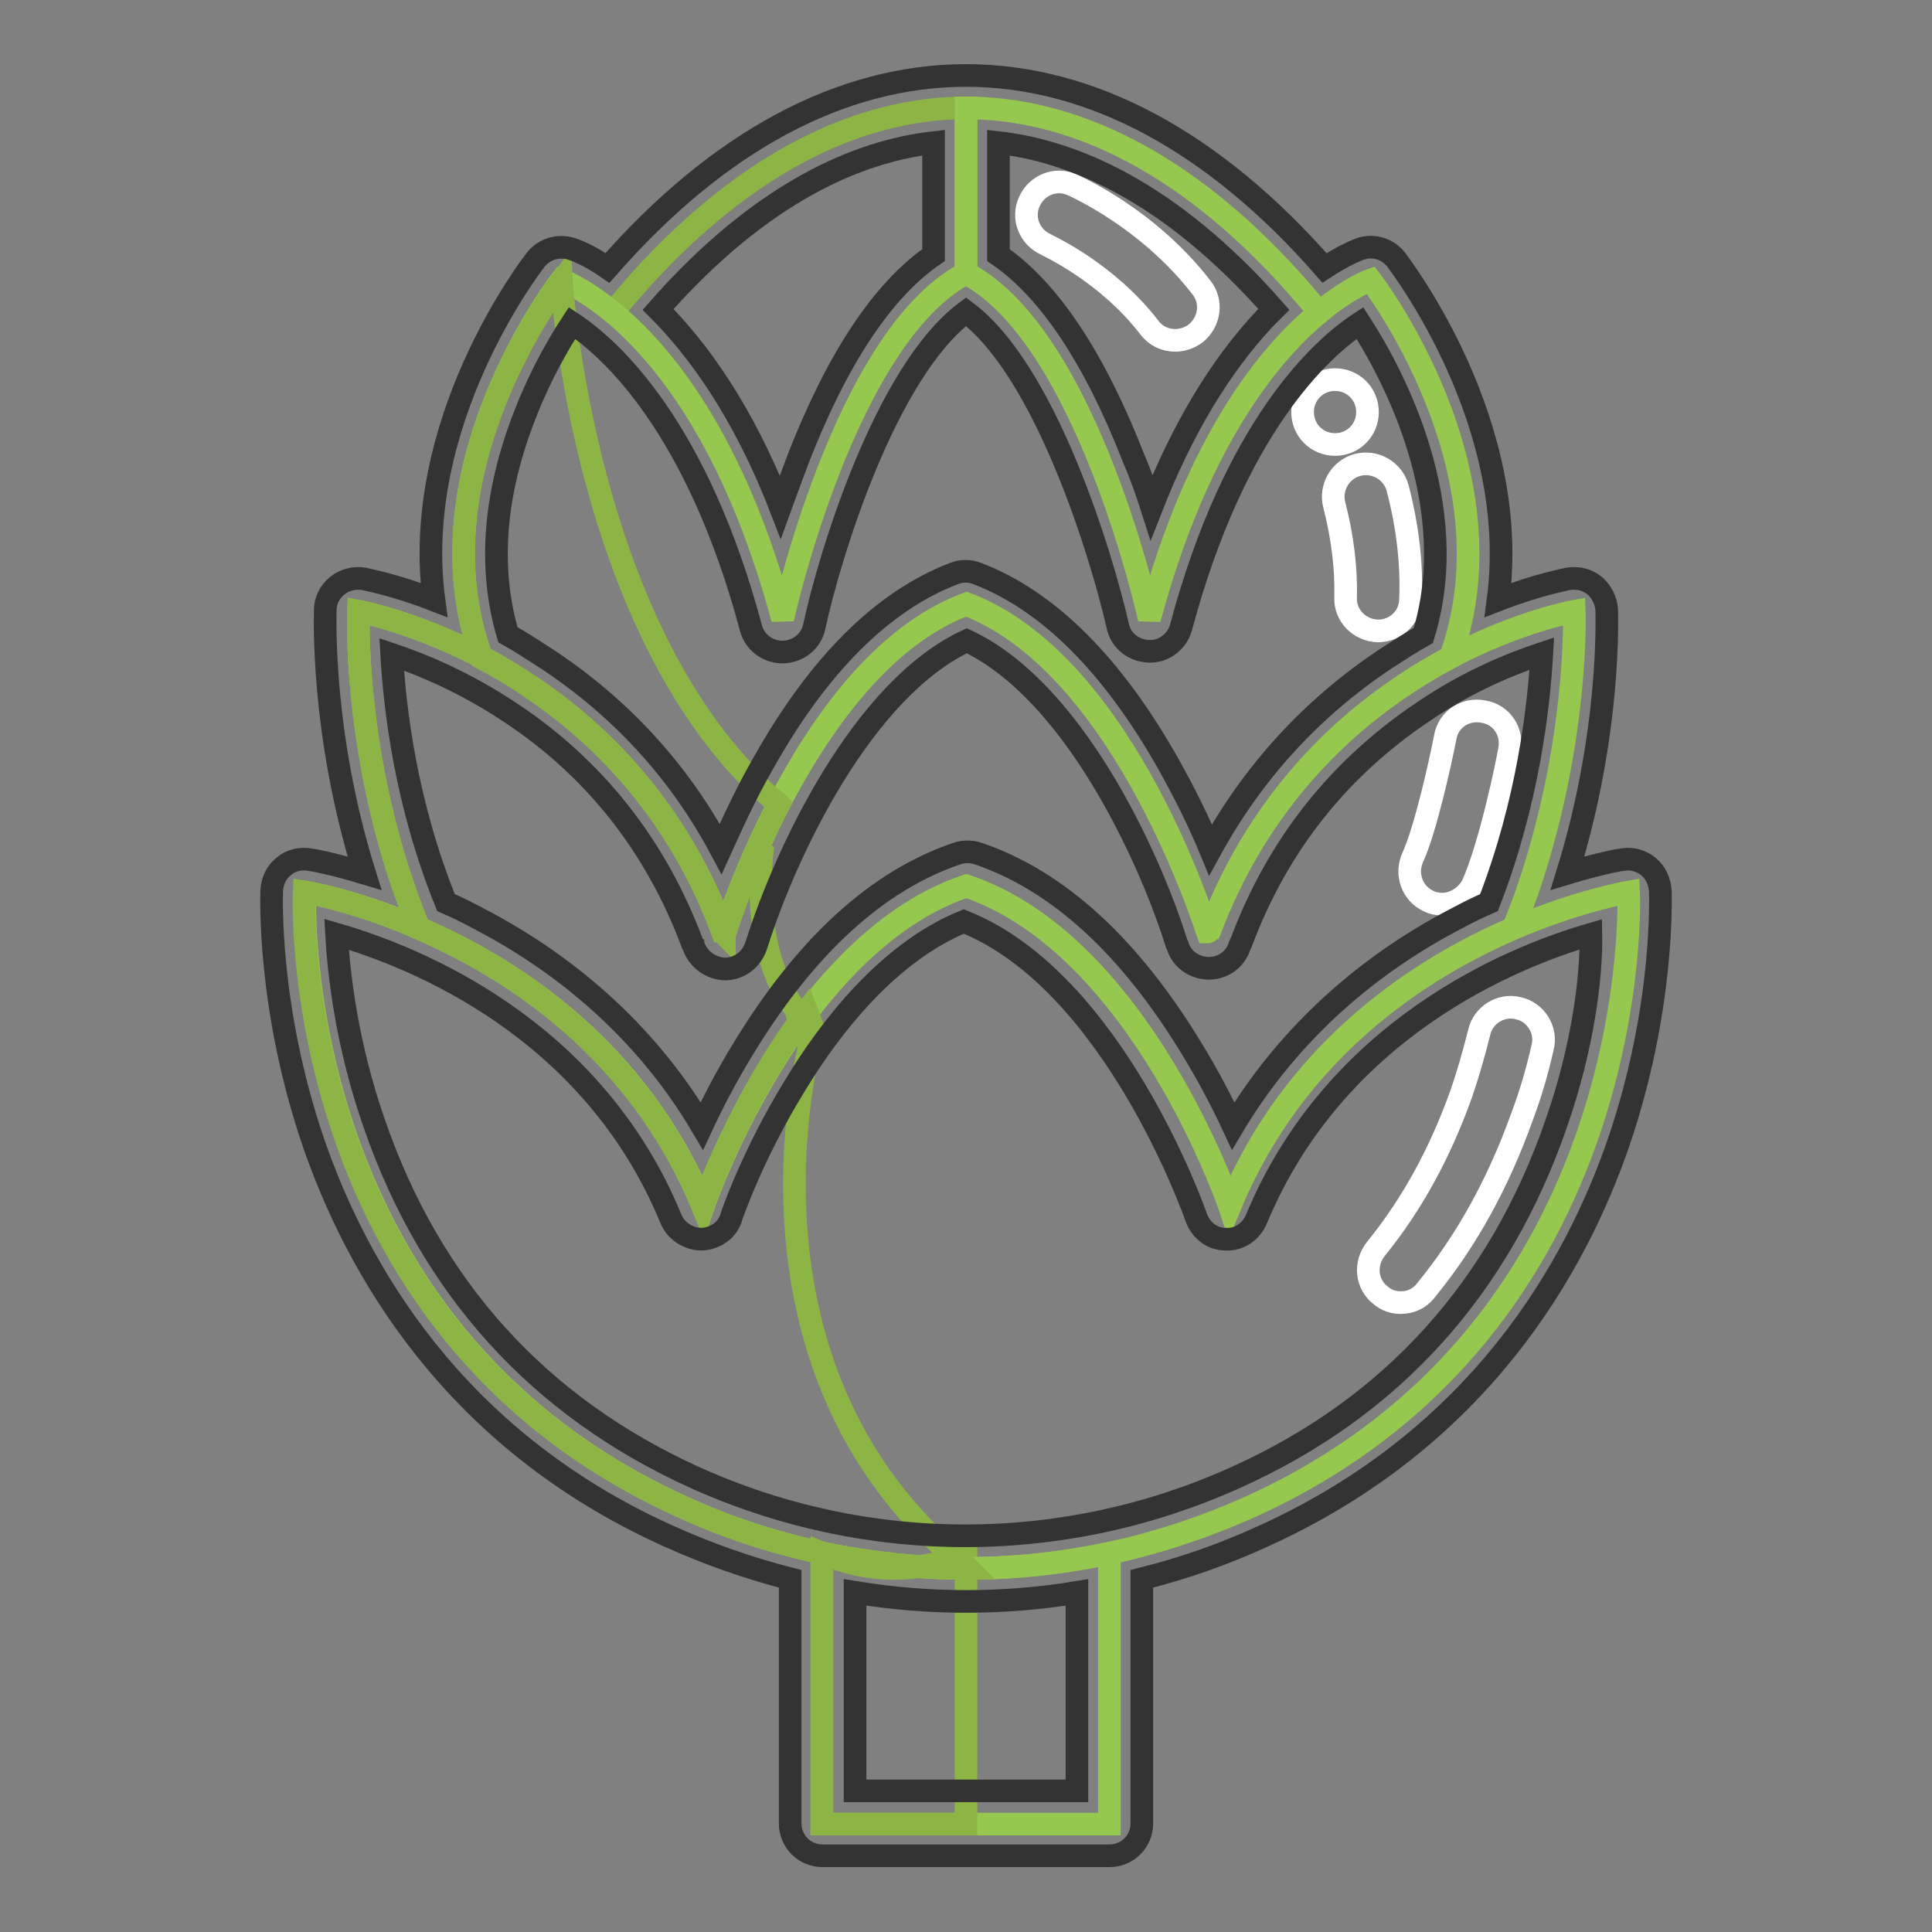 <?xml version="1.0" encoding="utf-8"?>
<!-- Svg Vector Icons : http://www.onlinewebfonts.com/icon -->
<!DOCTYPE svg PUBLIC "-//W3C//DTD SVG 1.1//EN" "http://www.w3.org/Graphics/SVG/1.1/DTD/svg11.dtd">
<svg version="1.1" xmlns="http://www.w3.org/2000/svg" xmlns:xlink="http://www.w3.org/1999/xlink" x="0px" y="0px" viewBox="0 0 256 256" enable-background="new 0 0 256 256" xml:space="preserve">
<rect x="0" y="0" width="256" height="256" fill="#808080" stroke="none"/>
<g> <path stroke-width="3" fill-opacity="0" stroke="#8cb545"  d="M128,14.3v21.9c-16.1,8.4-24.3,45.8-24.3,45.8c-6.3-23.7-16-35.3-22.5-40.6C94.2,25.4,110.4,14.3,128,14.3z "/> <path stroke-width="3" fill-opacity="0" stroke="#96c84f"  d="M174.8,41.4c-6.5,5.4-16.1,16.9-22.5,40.6c0,0-8.2-37.4-24.3-45.8V14.3C145.6,14.3,161.8,25.4,174.8,41.4 L174.8,41.4z"/> <path stroke-width="3" fill-opacity="0" stroke="#96c84f"  d="M192.2,87.1c-2.1,1.1-4.2,2.4-6.2,3.7c-9.5,6.3-19.7,16.5-25.7,32.5c-0.1,0.1-0.2,0.2-0.3,0.2 C158.8,120,148,87.7,128,80.1c-11.2,4.2-19.4,16.1-24.8,26.4c-4.3,8.2-6.7,15.4-7.2,17c-0.1-0.1-0.2-0.2-0.3-0.2 C89.7,107.3,79.5,97.1,70,90.8c-2-1.4-4.1-2.6-6.2-3.7c-9-24.9,10.6-50,10.6-50s2.8,1,6.8,4.3c6.5,5.4,16.1,16.9,22.5,40.6 c0,0,8.2-37.4,24.3-45.8c16.1,8.4,24.3,45.8,24.3,45.8c6.3-23.7,16-35.3,22.5-40.6c4-3.3,6.8-4.3,6.8-4.3S201.1,62.2,192.2,87.1 L192.2,87.1z"/> <path stroke-width="3" fill-opacity="0" stroke="#96c84f"  d="M204.3,111.9c-1,3.6-2.2,7.3-3.8,11.1c-12.3,5.3-29,16-37.6,36.8c0,0-11.8-34.6-34.9-42.4 c-9.2,3.1-16.6,10.5-22.2,18.2c-8.4,11.7-12.7,24.2-12.7,24.2c-8.6-20.8-25.3-31.5-37.6-36.8c-1.5-3.8-2.8-7.5-3.8-11.1 C46.9,94.8,47.5,81,47.5,81s7.2,1.3,16.4,6.1c2.1,1.1,4.2,2.4,6.2,3.7c9.5,6.3,19.7,16.5,25.7,32.5c0.1,0.2,0.1,0.4,0.2,0.5 c0,0,0-0.1,0.1-0.3c0.4-1.2,1.8-5.6,4.4-11.3c5-11.2,14.2-27.2,27.6-32.2c20,7.6,30.8,39.9,31.9,43.5c0.1,0.2,0.1,0.3,0.1,0.3 c0.1-0.2,0.1-0.4,0.2-0.5c6.1-16.1,16.3-26.2,25.7-32.5c2-1.4,4.1-2.6,6.2-3.7c9.1-4.8,16.4-6.1,16.4-6.1S209.1,94.8,204.3,111.9z  M147,205.8v35.9h-38.1v-35.9C121.5,208.5,134.5,208.5,147,205.8z"/> <path stroke-width="3" fill-opacity="0" stroke="#8cb545"  d="M128,205.8v35.9h-19.1v-35.9C115.2,208.5,121.7,208.5,128,205.8z"/> <path stroke-width="3" fill-opacity="0" stroke="#96c84f"  d="M165.8,199.6c-6,2.7-12.3,4.8-18.7,6.2c-6.2,1.3-12.4,2-18.7,2c-6.5,0-13-0.7-19.4-2 c-6.4-1.4-12.7-3.4-18.7-6.2c-52.6-23.9-49.9-81.4-49.9-81.4s6.5,1,15.2,4.8c12.3,5.3,29,16,37.6,36.8c0,0,4.7-13.7,13.9-25.8 c5.4-7.1,12.4-13.7,21-16.6c23.1,7.8,34.9,42.4,34.9,42.4c8.6-20.8,25.3-31.5,37.6-36.8c8.7-3.7,15.2-4.8,15.2-4.8 S218.4,175.7,165.8,199.6L165.8,199.6z"/> <path stroke-width="3" fill-opacity="0" stroke="#040000"  d="M61.5,75"/> <path stroke-width="3" fill-opacity="0" stroke="#8cb545"  d="M128.3,207.8c-6.5,0-13-0.7-19.4-2c-6.4-1.4-12.7-3.4-18.7-6.2c-52.6-23.9-49.9-81.4-49.9-81.4 s6.5,1,15.2,4.8c12.3,5.3,29,16,37.6,36.8c0,0,4.7-13.7,13.8-25.8l0.9,2.4c0,0-13,44.1,19.9,71 C127.9,207.5,128.1,207.6,128.3,207.8z"/> <path stroke-width="3" fill-opacity="0" stroke="#8cb545"  d="M105.8,135.6c-8.4,11.7-12.7,24.2-12.7,24.2c-8.6-20.8-25.3-31.5-37.6-36.8c-1.5-3.8-2.8-7.5-3.8-11.1 C46.9,94.8,47.5,81,47.5,81s7.2,1.3,16.4,6.1c2.1,1.1,4.2,2.4,6.2,3.7c9.5,6.3,19.7,16.5,25.7,32.5c0.1,0.2,0.1,0.4,0.2,0.5 c0,0,0-0.1,0.1-0.3c0.4-1.2,1.8-5.6,4.4-11.3l0.5,0.6c0,0-1.7,13,4.3,20.8C105.6,134.2,105.8,134.8,105.8,135.6z"/> <path stroke-width="3" fill-opacity="0" stroke="#ffffff"  d="M185.6,172.6c-1,0-1.9-0.3-2.7-1c-1.9-1.5-2.1-4.2-0.6-6.1c4.8-5.9,8.5-12.7,11.3-20.5 c0.9-2.6,1.7-5.4,2.4-8.2c0.5-2.3,2.9-3.8,5.2-3.2c2.3,0.5,3.8,2.9,3.2,5.2c-0.7,3.1-1.6,6.2-2.7,9.1c-3.1,8.7-7.3,16.4-12.7,23 C188.1,172.1,186.9,172.6,185.6,172.6z"/> <path stroke-width="3" fill-opacity="0" stroke="#8cb545"  d="M103.2,106.6c-4.3,8.2-6.7,15.4-7.2,17c-0.1-0.1-0.2-0.2-0.3-0.2C89.7,107.3,79.5,97.2,70,90.9 c-2-1.4-4.1-2.6-6.2-3.7c-9-24.9,10.6-50,10.6-50s2.8,47,28.2,68.9C102.9,106.2,103,106.4,103.2,106.6z"/> <path stroke-width="3" fill-opacity="0" stroke="#ffffff"  d="M191.1,119.8c-0.6,0-1.2-0.1-1.8-0.4c-2.2-1-3.1-3.6-2.1-5.8c1.7-3.7,3.7-12.8,4.3-15.9 c0.4-2.4,2.7-3.9,5.1-3.4c2.4,0.4,3.9,2.7,3.4,5.1c-0.2,1.3-2.5,12.6-4.9,17.9C194.3,118.8,192.7,119.8,191.1,119.8z M182.6,83.6 h-0.1c-2.4-0.1-4.3-2.1-4.2-4.4c0.1-3.9-0.4-8-1.5-12.3c-0.6-2.3,0.8-4.7,3.1-5.3c2.3-0.6,4.7,0.8,5.3,3.1c1.3,5,1.9,9.9,1.7,14.7 C186.9,81.7,185,83.6,182.6,83.6L182.6,83.6z M155.7,45.1c-1.3,0-2.6-0.6-3.4-1.7c-5.7-7.4-13.6-10.9-13.7-11 c-2.2-1-3.2-3.5-2.2-5.7c1-2.2,3.5-3.2,5.7-2.2c0.4,0.2,10,4.4,17.1,13.6c1.5,1.9,1.1,4.6-0.8,6.1 C157.6,44.8,156.6,45.1,155.7,45.1z"/> <path stroke-width="3" fill-opacity="0" stroke="#ffffff"  d="M172.6,54.6c0,2.4,1.9,4.3,4.3,4.3c2.4,0,4.3-1.9,4.3-4.3l0,0c0-2.4-1.9-4.3-4.3-4.3 C174.5,50.3,172.6,52.2,172.6,54.6z"/> <path stroke-width="3" fill-opacity="0" stroke="#333333"  d="M220,118c-0.1-1.2-0.6-2.4-1.6-3.2c-1-0.8-2.2-1.1-3.4-0.9c-0.2,0-3,0.5-7.3,1.8 c5.8-18.7,5.2-34.2,5.2-34.9c-0.1-1.3-0.7-2.4-1.6-3.2c-1-0.8-2.2-1.1-3.5-0.9c-0.3,0.1-3.9,0.7-9.3,2.8 c3.1-23.4-12.8-44.1-13.5-45.1c-1.2-1.5-3.1-2-4.8-1.4c-0.3,0.1-2.1,0.8-4.7,2.5C160.9,18.8,144.6,10,128,10 c-16.6,0-32.9,8.8-47.5,25.5c-2.6-1.8-4.4-2.4-4.7-2.5c-1.8-0.6-3.7,0-4.8,1.4c-0.8,1-16.6,21.7-13.5,45.1c-5.4-2.1-9-2.7-9.3-2.8 c-1.2-0.2-2.5,0.1-3.5,0.9c-1,0.8-1.6,2-1.6,3.2c0,0.8-0.6,16.3,5.2,34.9c-4.3-1.3-7.1-1.8-7.3-1.8c-1.2-0.2-2.5,0.1-3.4,0.9 c-1,0.8-1.5,1.9-1.6,3.2c0,0.6-0.6,15.4,5.5,33.3c5.7,16.6,18.4,39.3,47,52.2c5.3,2.4,10.7,4.3,16.2,5.7v32.4 c0,2.4,1.9,4.3,4.3,4.3H147c2.4,0,4.3-1.9,4.3-4.3v-32.4c5.6-1.4,11-3.3,16.2-5.7c28.6-13,41.3-35.6,47-52.2 C220.6,133.4,220,118.6,220,118L220,118z M168.8,41c-0.4,0.4-0.8,0.8-1.2,1.2c-6,6.4-11,14.8-15,25c-0.7-2.2-1.5-4.4-2.4-6.5 c-5.2-13.3-11.2-22.3-17.9-26.9V18.9C142,20,154.9,25.2,168.8,41z M123.7,18.9v14.9c-6.7,4.6-12.7,13.6-17.9,26.9 c-0.8,2.1-1.6,4.3-2.4,6.5C98.4,54.3,92.3,46.1,87.2,41C101.1,25.2,114,20,123.7,18.9z M69.7,54.6c2-5.1,4.4-9.2,6.1-11.8 c5.3,3.5,16.6,13.9,23.7,40.4c0.5,1.9,2.2,3.2,4.2,3.2h0.1c2-0.1,3.7-1.4,4.1-3.4c2-9.3,9.4-33.7,20.1-41.7 c10.6,7.9,18,32.4,20.1,41.6c0.4,2,2.1,3.3,4.1,3.4c2,0.1,3.8-1.3,4.3-3.2c7.1-26.5,18.5-36.9,23.7-40.3 c4.4,6.8,13.7,24.2,8.4,41.4c-1.6,0.9-3.3,2-5,3.1c-9.9,6.6-17.6,15.1-23.2,25.3c-1.4-3.4-3.3-7.3-5.6-11.4 c-7.4-13.1-15.9-21.6-25.3-25.2c-1-0.4-2.1-0.4-3.1,0c-9.4,3.6-17.9,12-25.3,25.2c-2.3,4-4.1,8-5.6,11.3 c-5.5-10.3-13.3-18.8-23.2-25.3c-1.7-1.1-3.4-2.2-5-3.1C64.7,75.3,65.4,65.4,69.7,54.6L69.7,54.6z M51.9,86.7 c3.9,1.3,9.7,3.7,15.7,7.7c11.2,7.4,19.3,17.7,24.1,30.5c0,0.1,0,0.1,0.1,0.2c0,0.1,0.1,0.1,0.1,0.2l0.1,0.3 c0.7,1.7,2.4,2.8,4.2,2.8c1.9-0.1,3.4-1.3,4-3.1l0.1-0.3c3.8-12,13.9-33.6,27.8-40.1c13.9,6.5,24,28,27.8,40.1l0.1,0.2 c0.5,1.8,2.1,3,4,3.1h0.2c1.8,0,3.4-1.1,4-2.8l0.1-0.3c0-0.1,0.1-0.1,0.1-0.2s0.1-0.1,0.1-0.2c4.8-12.8,12.9-23,24.1-30.5 c6-4.1,11.8-6.4,15.7-7.7c-0.4,7-1.8,19.6-7,33c-1.4,0.6-2.8,1.3-4.3,2.1c-12.7,6.6-22.8,16.1-29.6,27.5c-1.4-3-3.2-6.5-5.4-10.1 c-8.3-13.7-17.8-22.4-28.4-26c-0.9-0.3-1.9-0.3-2.8,0c-10.6,3.6-20.1,12.3-28.4,26c-2.2,3.6-4,7.1-5.4,10.1 c-6.8-11.5-16.9-20.9-29.6-27.5c-1.5-0.8-2.9-1.5-4.3-2.1C53.7,106.3,52.3,93.7,51.9,86.7L51.9,86.7z M142.7,237.3h-29.4V211 c4.9,0.8,9.8,1.2,14.7,1.2c4.9,0,9.9-0.4,14.7-1.2V237.3z M206.2,148.9c-7.5,21.7-21.7,37.5-42.3,46.8c-22.9,10.4-49.1,10.4-72,0 c-20.6-9.4-34.8-25.1-42.3-46.8c-3.6-10.3-4.7-19.6-5-25.1c10.4,3,33.9,12.4,44.3,37.7c0.7,1.7,2.4,2.7,4.1,2.7 c1.8-0.1,3.4-1.2,3.9-2.9c0-0.1,2.8-8.3,8.4-17.4c4.7-7.8,12.4-17.7,22.4-21.8c19.9,7.9,30.7,38.9,30.8,39.2 c0.6,1.7,2.1,2.9,3.9,2.9c1.8,0.1,3.4-1,4.1-2.7c10.5-25.2,33.9-34.7,44.3-37.7C210.9,129.3,209.8,138.6,206.2,148.9L206.2,148.9z" /></g>
</svg>